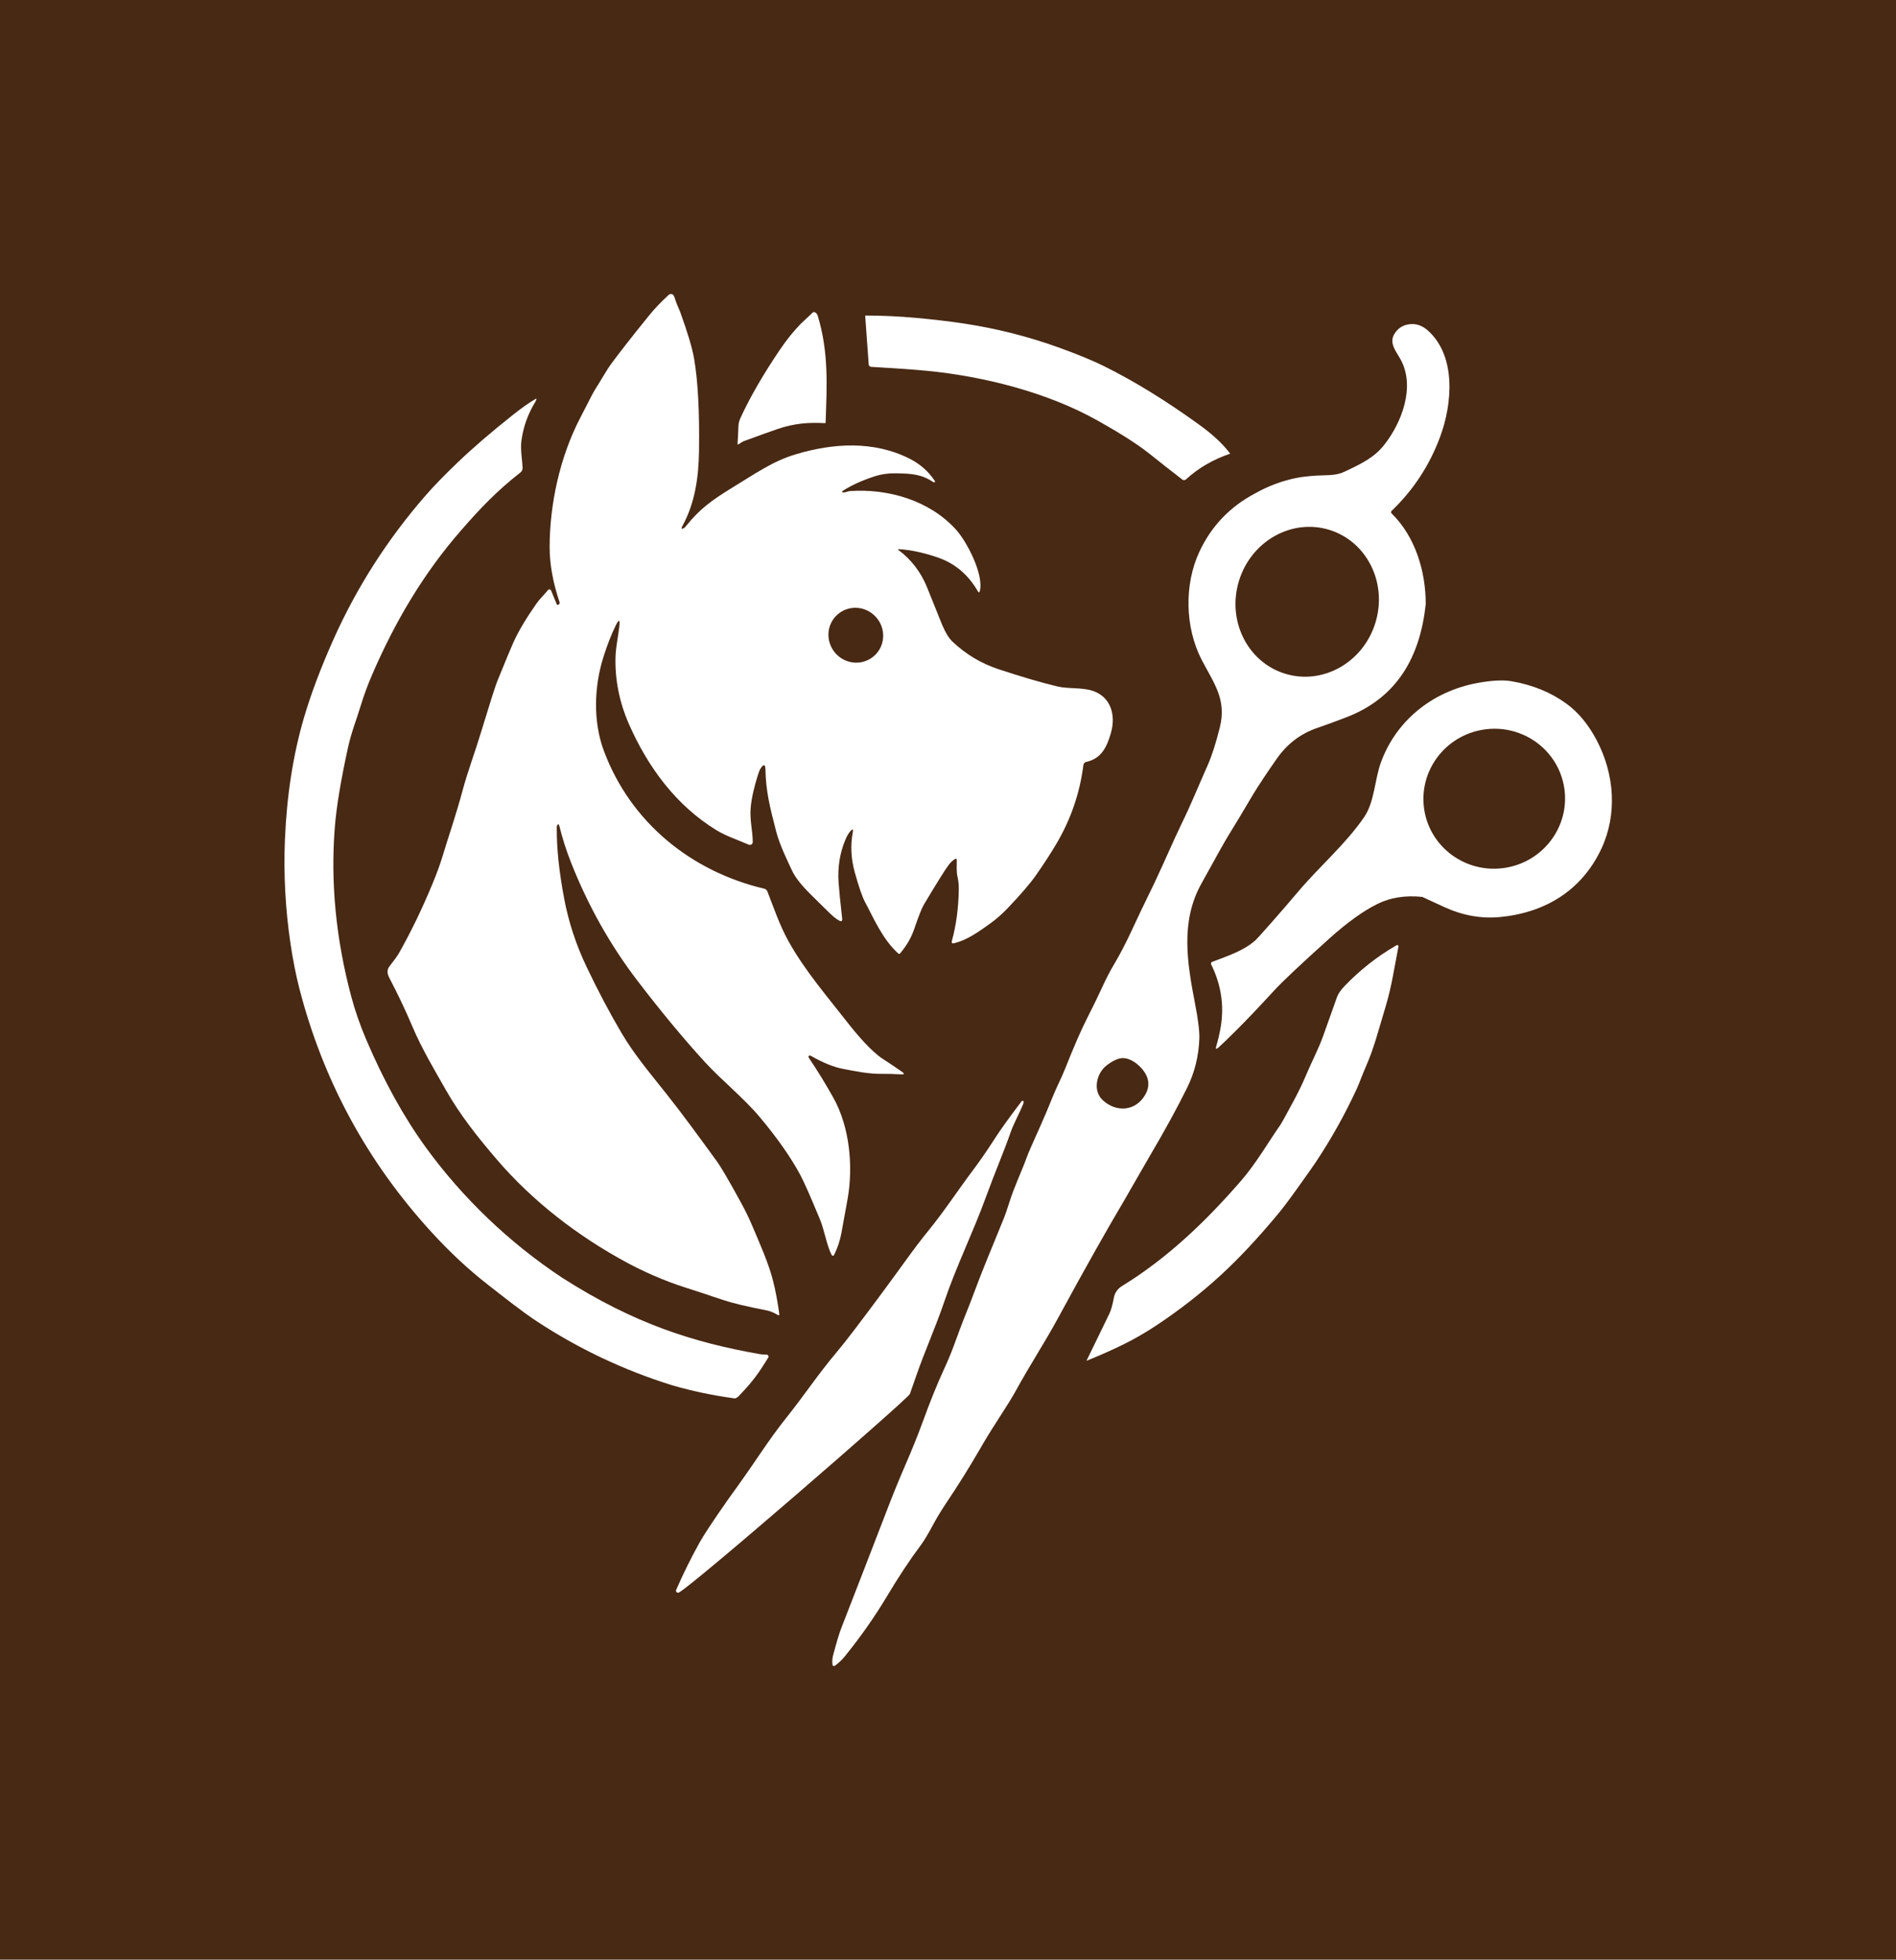 <svg width="968.034" height="1000" viewBox="0 0 968.034 1000" xmlns="http://www.w3.org/2000/svg"><defs/><path fill="#482914" d="M 0 0 L 1000 0 L 1000 1000 L 0 1000 Z"/><path fill="#ffffff" transform="matrix(1.584 0 0 1.584 -24.938 -28.991)" d="M 234.959 118.732 C 237.375 125.391 238.879 130.428 239.471 133.839 C 240.703 140.971 241.233 150.843 241.058 163.455 C 240.947 171.976 239.771 180.303 235.76 187.641 C 235.168 188.713 235.399 188.925 236.443 188.267 C 236.506 188.229 236.735 187.957 237.146 187.453 C 241.149 182.454 245.083 179.489 251.529 175.555 C 259.132 170.932 264.722 166.922 272.116 164.695 C 284.305 161.012 297.401 160.229 308.993 166.101 C 312.369 167.813 315.07 170.208 317.082 173.282 C 317.159 173.418 317.117 173.588 316.978 173.668 C 316.895 173.717 316.784 173.717 316.693 173.668 C 312.67 171.05 309.753 170.855 304.217 170.786 C 301.905 170.762 299.747 171.075 297.749 171.725 C 293.746 173.027 290.384 174.538 287.654 176.265 C 286.917 176.738 286.972 176.964 287.836 176.94 C 288.337 176.933 289.061 176.546 289.681 176.501 C 302.115 175.645 315.286 179.55 323.766 188.778 C 327.359 192.68 332.893 203.335 331.578 208.672 C 331.438 209.257 331.216 209.288 330.924 208.77 C 327.881 203.527 323.711 199.953 318.413 198.041 C 314.862 196.76 309.655 195.389 305.422 195.228 C 305.116 195.214 305.088 195.298 305.332 195.478 C 309.516 198.597 312.614 202.663 314.626 207.675 C 317.661 215.246 319.263 219.214 319.416 219.58 C 320.487 222.093 321.581 223.882 322.694 224.948 C 327.004 229.055 331.988 232.042 337.655 233.915 C 345.008 236.338 351.28 238.176 356.494 239.429 C 360.058 240.292 364.403 239.69 367.912 240.846 C 373.753 242.764 375.5 248.598 373.815 254.453 C 372.534 258.891 370.794 262.696 365.836 263.768 C 365.37 263.872 365.022 264.255 364.959 264.726 C 363.804 273.822 360.879 282.329 356.18 290.241 C 354.37 293.301 352.184 296.664 349.622 300.318 C 347.784 302.943 344.756 306.465 340.537 310.886 C 338.699 312.804 336.819 314.454 334.891 315.829 C 331.16 318.495 327.679 321.043 323.348 322.16 C 322.645 322.345 322.388 322.084 322.576 321.384 C 323.962 316.302 324.699 310.802 324.783 304.878 C 324.804 303.395 324.679 302.1 324.421 301.007 C 323.927 298.918 324.192 297.318 324.129 295.271 C 324.129 295.089 323.976 294.947 323.795 294.951 C 323.739 294.951 323.691 294.969 323.642 294.993 C 322.89 295.418 322.145 296.117 321.421 297.088 C 320.335 298.536 317.724 302.721 313.582 309.634 C 312.878 310.811 311.848 313.401 310.483 317.404 C 309.425 320.512 308.06 322.813 305.846 325.479 C 305.721 325.632 305.498 325.646 305.345 325.521 C 305.345 325.521 305.338 325.517 305.338 325.514 C 300.123 320.94 296.928 313.219 294.603 308.965 C 293.698 307.316 292.577 304.085 291.248 299.281 C 290.036 294.895 289.828 290.593 290.628 286.374 C 290.816 285.389 290.565 285.268 289.891 286.012 C 289.292 286.681 288.749 287.593 288.262 288.748 C 286.438 293.085 285.699 297.726 286.048 302.665 C 286.229 305.188 286.611 309.042 287.196 314.225 C 287.287 315.043 286.967 315.259 286.235 314.876 C 285.678 314.583 285.038 314.138 284.328 313.528 C 283.645 312.951 281.223 310.587 277.039 306.434 C 274.018 303.444 272.013 300.871 271.017 298.717 C 269.708 295.897 267.083 290.613 265.949 286.248 C 263.888 278.332 262.6 273.076 262.475 266.354 C 262.447 264.485 261.918 264.324 260.888 265.88 C 260.617 266.287 260.282 267.151 259.885 268.463 C 259.015 271.279 257.922 275.387 257.678 278.867 C 257.413 282.672 258.374 286.121 258.374 289.581 C 258.374 290.083 257.963 290.49 257.462 290.49 C 257.337 290.49 257.219 290.466 257.108 290.417 C 252.694 288.559 249.595 287.535 246.665 285.745 C 233.862 277.92 224.764 265.751 218.595 251.855 C 215.4 244.663 213.917 237.312 214.147 229.8 C 214.245 226.635 215.073 222.943 215.379 220.011 C 215.602 217.853 215.233 217.741 214.272 219.684 C 212.838 222.573 211.495 225.984 210.255 229.918 C 207.22 239.483 206.864 250.751 210.38 260.178 C 218.978 283.235 238.485 299.021 262.072 304.598 C 262.538 304.709 262.921 305.039 263.094 305.486 C 265.141 310.717 267.028 316.391 269.917 321.56 C 275.215 331.06 282.288 339.198 288.658 347.378 C 292.062 351.757 296.706 357.117 300.242 359.394 C 302.262 360.697 304.357 362.103 306.529 363.623 C 307.357 364.205 307.267 364.469 306.258 364.413 C 303.619 364.274 301.614 364.219 300.236 364.253 C 295.906 364.357 291.047 363.334 287.391 362.631 C 284.453 362.064 281.07 360.696 277.241 358.524 C 276.956 358.364 276.789 358.295 276.733 358.315 C 276.308 358.459 276.232 358.733 276.504 359.144 C 279.344 363.383 281.969 367.662 284.371 371.974 C 289.634 381.394 290.768 393.953 288.993 404.298 C 288.799 405.437 288.109 409.213 286.932 415.632 C 286.487 418.033 285.7 420.366 284.572 422.621 C 284.474 422.82 284.231 422.9 284.036 422.803 C 284.002 422.789 283.967 422.768 283.939 422.74 C 283.869 422.677 283.771 422.524 283.653 422.287 C 282.205 419.336 281.412 414.476 280.068 411.211 C 277.074 403.971 274.979 399.223 273.781 396.967 C 270.739 391.259 266.346 384.979 260.595 378.128 C 255.597 372.183 248.106 366.053 243.162 360.675 C 236.284 353.188 228.967 344.384 221.219 334.258 C 212.433 322.775 205.283 310.063 199.783 296.118 C 198.244 292.209 197.005 288.334 196.072 284.498 C 195.863 283.632 195.578 283.614 195.222 284.442 C 195.215 284.457 195.208 284.665 195.208 285.076 C 195.152 291.557 195.96 299.163 197.61 307.89 C 199.037 315.409 201.439 322.701 204.808 329.771 C 208.497 337.499 212.25 344.607 216.079 351.088 C 220.061 357.841 224.85 363.528 230.35 370.442 C 235.996 377.544 240.918 384.362 246.746 392.344 C 248.11 394.209 250.721 398.658 254.564 405.697 C 255.928 408.182 257.119 410.626 258.142 413.035 C 260.843 419.401 263.467 425.228 264.909 430.885 C 265.723 434.081 266.399 437.687 266.942 441.704 C 266.963 441.85 266.858 441.989 266.713 442.011 C 266.657 442.018 266.594 442.007 266.545 441.976 C 265.299 441.266 264.13 440.681 262.744 440.423 C 256.485 439.222 251.793 438.098 248.681 437.054 C 242.756 435.063 238.732 433.74 236.616 433.078 C 230.023 431.017 222.734 427.731 217.784 425.051 C 201.974 416.499 187.466 405.357 175.832 391.78 C 169.853 384.798 164.115 377.634 159.493 369.496 C 155.915 363.202 151.661 356.087 148.737 349.153 C 146.523 343.924 144.016 338.633 141.217 333.287 C 140.465 331.852 140.48 330.635 141.266 329.632 C 142.805 327.683 143.835 326.249 144.365 325.316 C 148.173 318.581 151.737 311.232 155.044 303.272 C 156.437 299.926 157.488 297.072 158.212 294.705 C 160.44 287.36 162.709 280.956 164.889 272.81 C 166.455 266.969 168.801 260.755 170.73 254.396 C 173.619 244.893 175.387 239.351 176.028 237.764 C 178.75 231.059 180.491 226.883 181.243 225.222 C 182.857 221.658 185.322 217.508 188.637 212.774 C 189.695 211.256 191.087 209.993 192.389 208.378 C 192.591 208.134 192.946 208.093 193.197 208.295 C 193.266 208.351 193.322 208.431 193.364 208.518 L 195.244 213.057 C 195.286 213.169 195.411 213.221 195.529 213.176 L 195.529 213.176 L 195.752 213.078 C 196.059 212.953 196.212 212.619 196.107 212.309 C 193.949 205.897 192.883 199.927 192.905 194.407 C 192.939 180.943 196.107 165.731 202.742 152.97 C 204.385 149.816 205.492 147.661 206.069 146.506 C 206.821 144.999 207.657 143.548 208.576 142.158 C 210.003 139.895 211.36 137.375 212.857 135.364 C 215.85 131.333 219.937 126.122 225.13 119.724 C 226.878 117.583 228.939 115.439 231.299 113.288 C 231.396 113.205 231.508 113.135 231.626 113.1 C 232.343 112.856 232.844 113.177 233.137 114.06 C 233.657 115.662 234.264 117.214 234.959 118.732 Z M 297.623 229.499 C 301.181 226.23 301.368 220.64 298.034 217.02 C 294.706 213.4 289.123 213.114 285.565 216.387 L 285.565 216.387 C 282.007 219.659 281.819 225.246 285.154 228.869 C 288.482 232.489 294.065 232.771 297.623 229.499 L 297.623 229.499 Z"/><path fill="#ffffff" transform="matrix(1.584 0 0 1.584 -24.938 -28.991)" d="M 279.327 120.034 C 282.891 131.785 282.279 142.479 281.861 154.398 C 281.861 154.526 281.757 154.627 281.632 154.624 C 281.625 154.624 281.625 154.621 281.618 154.621 C 276.319 154.335 271.739 154.677 266.378 156.511 C 263.886 157.371 260.315 158.652 255.664 160.354 C 254.981 160.598 254.48 160.984 253.868 161.392 C 253.582 161.583 253.45 161.51 253.477 161.169 C 253.581 159.864 253.672 158.033 253.756 155.69 C 253.79 154.754 253.999 153.863 254.389 153.017 C 257.459 146.323 261.685 139.014 267.046 131.084 C 269.316 127.729 271.606 124.884 273.917 122.556 L 277.655 119.034 C 277.85 118.853 278.073 118.804 278.324 118.881 C 278.771 119.024 279.105 119.407 279.327 120.034 Z"/><path fill="#ffffff" transform="matrix(1.584 0 0 1.584 -24.938 -28.991)" d="M 412.25 164.457 C 406.715 166.34 401.968 169.107 398.006 172.749 C 397.679 173.048 397.185 173.066 396.829 172.791 C 393.202 169.989 389.644 167.194 386.15 164.402 C 381.353 160.576 374.329 156.486 369.497 153.771 C 353.464 144.776 333.059 139.569 314.624 137.77 C 310.426 137.363 304.39 136.931 296.517 136.482 C 296.106 136.458 295.779 136.13 295.75 135.72 L 294.615 119.955 C 300.081 119.958 305.58 120.216 311.115 120.717 C 316.288 121.187 321.188 121.761 325.825 122.444 C 336.644 124.031 347.149 126.677 357.342 130.381 C 363.225 132.515 367.938 134.457 371.488 136.208 C 381.276 141.046 391.552 147.361 402.315 155.151 C 406.736 158.345 410.05 161.45 412.25 164.457 Z"/><path fill="#ffffff" transform="matrix(1.584 0 0 1.584 -24.938 -28.991)" d="M 475.297 212.926 C 473.507 229.641 466.316 242.876 450.026 249.253 C 446.781 250.52 443.516 251.717 440.223 252.849 C 434.883 254.683 430.533 258.032 427.169 262.885 C 424.719 266.407 421.349 271.281 418.599 275.988 C 416.713 279.225 414.325 283.19 411.436 287.879 C 410.559 289.303 407.711 294.371 402.915 303.091 C 396.134 315.371 398.445 328.696 400.979 341.851 C 401.954 346.895 402.4 350.578 402.323 352.889 C 402.121 358.542 400.812 363.819 398.396 368.713 C 395.229 375.121 391.26 382.379 386.485 390.483 C 385.504 392.14 384.145 394.493 382.412 397.536 C 380.122 401.532 378.771 403.885 378.353 404.596 C 372.317 414.77 365.139 427.521 356.82 442.851 C 352.407 450.979 347.756 457.952 343.064 466.521 C 342.033 468.394 340.056 471.589 337.132 476.094 C 335.078 479.258 333.114 482.471 331.249 485.729 C 327.983 491.34 324.545 496.833 320.938 502.208 C 319.246 504.729 317.839 507.033 316.719 509.118 C 314.95 512.407 313.558 514.725 312.548 516.076 C 309.054 520.733 305.385 526.268 301.556 532.687 C 297.727 539.084 293.25 545.465 288.119 551.832 C 287.172 553.009 286.072 554.043 284.826 554.937 C 284.61 555.09 284.318 555.041 284.165 554.826 C 284.116 554.763 284.088 554.686 284.074 554.603 C 283.998 553.878 283.983 552.73 284.199 551.887 C 285.3 547.63 286.232 544.529 286.998 542.579 C 291.781 530.306 296.543 518.024 301.277 505.733 C 303.268 500.495 305.378 495.308 307.598 490.17 C 309.784 485.144 311.621 480.58 313.119 476.477 C 315.618 469.64 317.853 464.098 319.823 459.848 C 321.118 457.067 322.225 454.428 323.144 451.936 C 324.808 447.39 325.803 444.731 326.123 443.944 C 327.522 440.526 329.172 436.258 331.08 431.148 C 332.103 428.413 334.874 421.555 339.393 410.583 C 339.734 409.762 340.319 408.039 341.161 405.411 C 342.734 400.436 345.172 395.399 346.682 391.174 C 347.148 389.879 348.576 386.586 350.97 381.295 C 352.285 378.389 353.685 375.081 355.168 371.374 C 356.149 368.91 357.945 365.436 359.164 362.349 C 361.886 355.463 364.246 350.065 366.237 346.156 C 368.053 342.592 369.557 339.51 370.748 336.907 C 372.134 333.861 373.477 331.254 374.772 329.089 C 378.886 322.204 381.49 315.739 384.79 309.06 C 387.074 304.452 389.01 300.351 390.61 296.769 C 393.645 289.978 395.685 285.522 396.729 283.406 C 399.688 277.391 401.617 272.43 404.917 265.054 C 406.296 261.977 407.632 257.842 408.927 252.655 C 411.211 243.531 406.922 238.327 403.031 230.774 C 397.664 220.332 397.434 206.547 402.335 196.055 C 406.171 187.84 412.117 181.596 420.172 177.321 C 424.328 174.961 428.735 173.29 433.4 172.309 C 435.063 171.961 437.319 171.696 440.16 171.515 C 443.536 171.317 446.272 171.606 449.078 170.283 C 454.445 167.749 458.65 165.764 461.923 161.608 C 467.506 154.531 471.934 143.121 467.332 134.353 C 466.002 131.822 463.42 129.055 465.069 126.096 C 466.197 124.077 467.937 122.956 470.291 122.726 C 472.365 122.524 474.308 123.248 476.118 124.898 C 485.182 133.169 483.846 148.429 479.968 158.934 C 476.564 168.159 471.342 176.137 464.304 182.876 C 464.068 183.099 464.068 183.471 464.29 183.701 C 464.297 183.704 464.297 183.708 464.304 183.711 C 471.948 191.198 475.311 202.417 475.297 212.926 Z M 429.961 235.34 C 442.109 239.075 455.142 231.73 459.075 218.934 L 459.075 218.934 C 463.015 206.138 456.36 192.737 444.219 188.998 C 432.077 185.263 419.038 192.608 415.105 205.407 L 415.105 205.407 C 411.164 218.203 417.819 231.604 429.961 235.34 Z M 384.64 363.671 C 383.087 361.324 379.732 358.644 376.773 359.271 C 375.45 359.556 374.023 360.294 372.477 361.485 C 369.15 364.048 367.882 369.637 371.162 372.704 C 375.61 376.85 381.974 376.293 384.995 370.786 C 386.303 368.398 386.185 366.024 384.64 363.671 Z"/><path fill="#ffffff" transform="matrix(1.584 0 0 1.584 -24.938 -28.991)" d="M 188.308 147.735 C 185.9 151.64 184.396 155.845 183.804 160.353 C 183.442 163.145 184.089 166.574 184.194 169.01 C 184.215 169.626 183.965 170.145 183.428 170.562 C 175.951 176.42 170.813 181.771 164.429 189.081 C 152.204 203.081 143.126 218.502 135.753 235.51 C 134.305 238.855 133.072 242.186 132.057 245.504 C 130.574 250.367 128.98 254.248 127.914 259.129 C 125.609 269.645 124.189 278.194 123.667 284.77 C 122.254 302.568 124.009 320.724 128.938 339.249 C 130.156 343.837 131.778 348.502 133.797 353.246 C 139.533 366.679 145.98 378.312 153.144 388.149 C 164.778 404.098 179.717 418.551 197.003 429.968 C 220.381 444.906 239.484 450.791 260.559 454.53 C 261.143 454.638 261.91 454.697 262.856 454.708 C 263.205 454.719 263.483 455.004 263.468 455.353 C 263.468 455.505 263.412 455.649 263.308 455.76 C 260.419 460.428 258.55 463.192 254.038 467.869 C 254.004 468.116 252.872 468.837 252.622 468.806 C 245.716 467.884 238.997 466.481 232.474 464.601 C 216.838 459.732 202.232 452.832 188.67 443.9 C 183.616 440.566 177.524 435.685 173.152 432.288 C 166.88 427.412 160.808 421.769 154.932 415.357 C 134.13 392.661 119.901 366.457 112.236 336.737 C 111.108 332.343 110.147 327.506 109.367 322.208 C 107.718 311.055 107.126 299.909 107.585 288.77 C 108.185 274.443 110.245 261.313 113.761 249.38 C 115.982 241.847 119.094 233.587 123.09 224.603 C 130.629 207.679 140.55 192.147 152.845 178.014 C 155.427 175.041 158.866 171.501 163.141 167.39 C 168.015 162.715 173.995 157.567 181.089 151.942 C 183.908 149.714 186.31 148.015 188.316 146.856 C 188.664 146.658 188.754 146.741 188.594 147.11 L 188.308 147.735 Z"/><path fill="#ffffff" transform="matrix(1.584 0 0 1.584 -24.938 -28.991)" d="M 474.169 307.242 C 468.731 306.681 463.921 307.433 459.73 309.508 C 455.108 311.799 449.935 315.517 444.212 320.668 C 434.994 328.96 429.084 334.522 426.48 337.356 C 421.565 342.71 417.41 347.075 414.019 350.438 C 411.415 353.031 409.563 354.809 408.463 355.777 C 407.732 356.418 407.509 356.275 407.78 355.342 C 408.393 353.284 408.88 351.175 409.235 349.017 C 410.383 342.048 409.263 335.313 406.137 329.002 C 405.991 328.702 406.116 328.34 406.415 328.194 C 406.429 328.186 406.442 328.179 406.457 328.173 C 411.33 326.273 416.565 324.699 420.499 321.121 C 420.924 320.73 422.713 318.75 425.866 315.172 C 428.63 312.042 431.366 308.878 434.067 305.68 C 441.105 297.35 449.495 290.242 455.447 281.535 C 458.824 276.603 458.816 269.484 460.849 263.918 C 466.036 249.702 478.553 240.314 493.528 238.062 C 497.413 237.456 500.539 237.355 502.899 237.759 C 509.743 238.936 515.667 241.355 520.686 245.02 C 524.537 247.836 527.794 251.801 530.474 256.915 C 536.156 267.779 537.109 280.749 531.846 291.863 C 525.58 305.094 513.891 312.313 499.313 313.727 C 493.222 314.315 487.2 313.24 481.248 310.506 C 478.917 309.431 476.564 308.341 474.169 307.242 Z M 519.942 272.123 C 518.042 259.822 506.395 251.415 493.926 253.344 L 493.926 253.344 C 481.464 255.276 472.907 266.812 474.809 279.114 L 474.809 279.114 C 476.716 291.415 488.364 299.822 500.825 297.889 L 500.825 297.889 C 513.287 295.96 521.851 284.424 519.942 272.123 L 519.942 272.123 Z"/><path fill="#ffffff" transform="matrix(1.584 0 0 1.584 -24.938 -28.991)" d="M 365.946 456.685 C 368.522 451.363 370.959 446.35 373.257 441.654 C 373.856 440.439 374.363 438.672 374.775 436.346 C 375.074 434.664 376.174 433.352 377.365 432.621 C 392.054 423.654 404.697 411.502 415.962 398.466 C 420.654 393.028 424.448 386.422 428.625 380.414 C 428.883 380.045 430.331 377.406 432.97 372.498 C 434.439 369.762 435.734 367.047 436.855 364.352 C 438.526 360.353 440.676 356.444 442.334 351.758 C 443.782 347.651 445.244 343.55 446.72 339.456 C 447.096 338.412 447.932 337.208 449.234 335.857 C 454.1 330.795 459.579 326.486 465.671 322.942 L 465.984 322.796 C 466.172 322.712 466.388 322.792 466.478 322.977 C 466.506 323.046 466.52 323.126 466.506 323.204 C 465.058 330.684 464.299 336.107 462.44 342.317 C 459.83 350.992 458.611 355.983 456.007 361.901 C 454.838 364.574 453.891 367.29 452.825 369.587 C 449.059 377.681 444.68 385.471 439.688 392.951 C 439.103 393.835 437.147 396.606 433.812 401.27 C 431.237 404.876 429.19 407.584 427.679 409.398 C 421.169 417.219 415.015 423.792 409.209 429.118 C 402.908 434.896 396.044 440.253 388.622 445.185 C 385.03 447.574 381.473 449.634 377.943 451.368 C 374.183 453.221 370.187 454.99 365.946 456.685 Z"/><path fill="#ffffff" transform="matrix(1.584 0 0 1.584 -24.938 -28.991)" d="M 234.409 531.403 C 234.055 531.472 233.713 531.247 233.643 530.895 C 233.616 530.762 233.629 530.624 233.685 530.498 C 236.003 525.2 238.516 520.125 241.217 515.276 C 242.568 512.833 245.653 508.172 250.463 501.297 C 253.916 496.553 257.306 491.734 260.62 486.834 C 263.802 482.148 266.697 478.159 269.322 474.88 C 274.843 467.974 279.577 460.824 285.397 453.946 C 286.921 452.149 288.94 449.601 291.447 446.295 C 297.065 438.895 302.481 431.577 307.696 424.358 C 310.397 420.616 312.792 417.465 314.873 414.918 C 320.157 408.443 324.704 401.46 329.382 395.258 C 331.589 392.33 333.956 388.891 336.504 384.937 C 338.231 382.247 341.078 378.285 345.061 373.046 C 345.172 372.896 345.381 372.868 345.527 372.98 C 345.548 372.994 345.562 373.015 345.576 373.029 C 345.729 373.21 345.716 373.519 345.541 373.962 C 344.608 376.399 342.534 380.123 341.538 382.967 C 339.095 389.937 336.477 395.858 333.643 403.655 C 329.271 415.643 324.078 425.989 320.151 437.531 C 317.234 446.123 313.796 453.606 311.01 461.7 C 310.286 463.803 309.624 465.692 309.026 467.37 C 308.49 468.889 236.943 530.909 234.409 531.403 Z"/></svg>